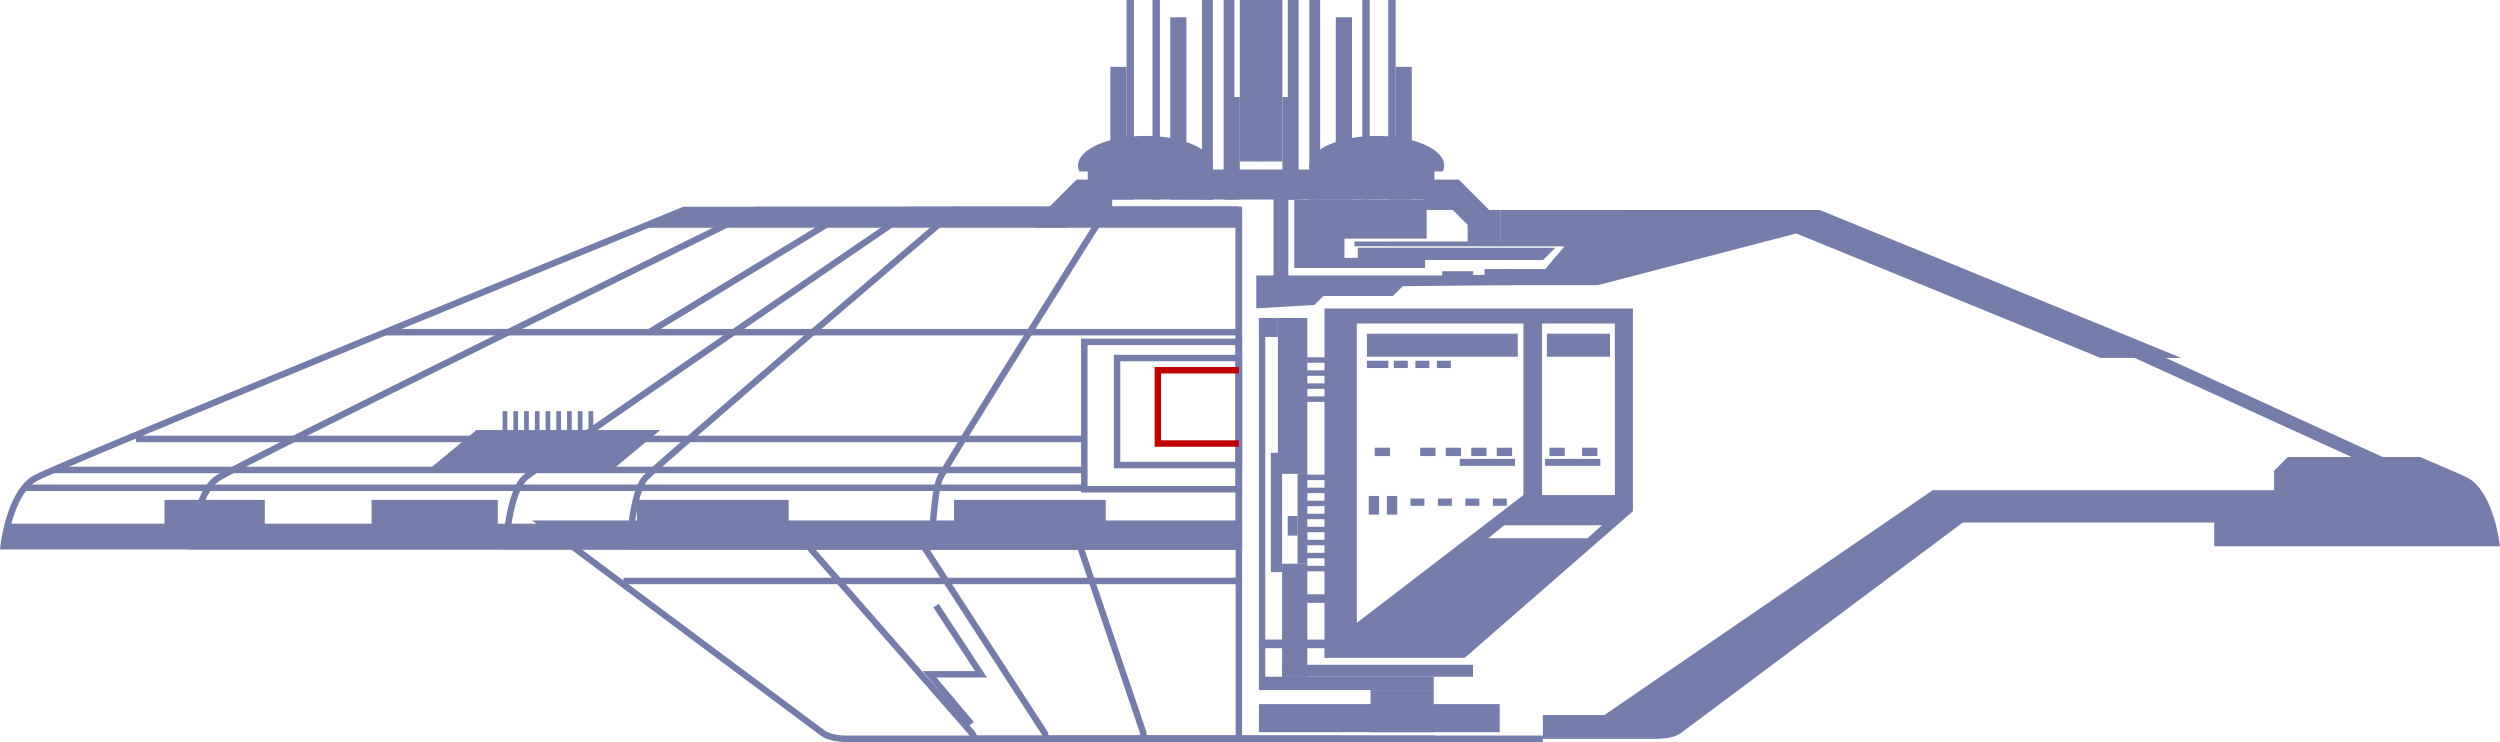 <?xml version="1.0" encoding="utf-8"?>
<!-- Generator: Adobe Illustrator 12.0.0, SVG Export Plug-In . SVG Version: 6.00 Build 51448)  -->
<!DOCTYPE svg PUBLIC "-//W3C//DTD SVG 1.1//EN" "http://www.w3.org/Graphics/SVG/1.1/DTD/svg11.dtd">
<svg  version="1.1" id="Layer_1" xmlns="http://www.w3.org/2000/svg" xmlns:xlink="http://www.w3.org/1999/xlink" width="1025.479" height="304.37"
	 viewBox="0 0 1025.479 304.37" overflow="visible" enable-background="new 0 0 1025.479 304.37" xml:space="preserve">
<g>
	<path fill="none" stroke="#767DAB" stroke-width="2.654" d="M508.172,214.804H222.248l114.997,85.725c0,0,2.811,2.515,9.764,2.515
		h161.164V214.804z"/>
	<path fill="none" stroke="#767DAB" stroke-width="2.654" d="M508.172,86.136H280.538c0,0-255.273,104.021-265.977,109.966
		c-10.704,5.947-13.083,27.959-13.083,27.959h506.693V86.136z"/>
	<g>
		<path fill="none" stroke="#767DAB" stroke-width="2.654" d="M323.495,214.804l75.019,85.725c0,0,1.833,2.515,1.061,2.515h233.294
			"/>
		<polyline fill="none" stroke="#767DAB" stroke-width="2.654" points="398.414,296.967 381.276,276.595 402.414,276.595 
			383.942,248.413 		"/>
	</g>
	<path fill="none" stroke="#767DAB" stroke-width="2.654" d="M372.873,214.804l55.521,85.725c0,0,1.357,2.515-0.594,2.515h160.744"
		/>
	<path fill="none" stroke="#767DAB" stroke-width="2.654" d="M439.886,214.804l29.061,85.725c0,0,0.709,2.515-2.843,2.515h84.133"
		/>
	<path fill="none" stroke="#767DAB" stroke-width="2.654" d="M508.172,86.136H310.171c0,0-211.672,104.021-220.771,109.966
		c-9.098,5.947-11.121,27.959-11.121,27.959h429.893"/>
	<path fill="none" stroke="#767DAB" stroke-width="2.654" d="M508.172,86.136H392.009c0,0-121.988,104.021-127.326,109.966
		c-5.337,5.947-6.522,27.959-6.522,27.959h250.011"/>
	<path fill="none" stroke="#767DAB" stroke-width="2.654" d="M508.172,86.136h-133.95c0,0-152.604,104.021-159.004,109.966
		c-6.4,5.947-7.819,27.959-7.819,27.959h300.772"/>
	<path fill="none" stroke="#767DAB" stroke-width="2.654" d="M508.172,86.136h-54.401c0,0-65.436,104.021-68.18,109.966
		c-2.745,5.947-3.354,27.959-3.354,27.959h125.936"/>
	<line fill="none" stroke="#767DAB" stroke-width="2.654" x1="508.172" y1="86.137" x2="508.172" y2="224.061"/>
	<line fill="none" stroke="#767DAB" stroke-width="2.654" x1="157.97" y1="136.26" x2="508.172" y2="136.26"/>
	<g>
		<line fill="none" stroke="#767DAB" stroke-width="2.654" x1="444.775" y1="180.043" x2="55.771" y2="180.043"/>
	</g>
	<line fill="none" stroke="#767DAB" stroke-width="2.654" x1="255.745" y1="238.304" x2="508.172" y2="238.304"/>
	<rect x="444.775" y="140.231" fill="none" stroke="#767DAB" stroke-width="2.654" width="63.396" height="60.453"/>
	<rect x="458.204" y="146.866" fill="none" stroke="#767DAB" stroke-width="2.654" width="49.968" height="43.907"/>
	<path fill="#767DAB" d="M805.117,214.34h103.142v9.721h117.221c0.004,0-2.376-22.012-13.08-27.959
		c-1.608-0.894-8.742-4.003-19.694-8.638h-54.254l-5.64,5.641v7.963H792.793l-134.709,92.239h-25.216v9.736h17.333h29.745
		c6.955,0,9.768-2.516,9.768-2.516L805.117,214.34z"/>
	<path fill="#767DAB" d="M616.841,116.955h38.628l81.319-21.185c0,0,61.14,24.914,124.831,51.052h33.086
		c-71.219-29.283-148.283-60.686-148.283-60.686h-65.861l-64.946-0.035v12.938h-60.052v1.982l86.152,0.066l-7.867,9.279h-16.867
		v6.588"/>
	<line fill="none" stroke="#767DAB" stroke-width="5.309" x1="875.221" y1="143.705" x2="976.342" y2="189.924"/>
	<rect x="560.703" y="136.866" fill="#767DAB" width="61.88" height="9.456"/>
	<rect x="634.527" y="136.866" fill="#767DAB" width="25.88" height="9.456"/>
	<rect x="560.703" y="147.98" fill="#767DAB" width="8.793" height="2.986"/>
	<rect x="571.735" y="147.98" fill="#767DAB" width="5.724" height="2.986"/>
	<rect x="578.56" y="204.496" fill="#767DAB" width="5.724" height="2.986"/>
	<rect x="589.829" y="204.496" fill="#767DAB" width="5.723" height="2.986"/>
	<rect x="601.096" y="204.496" fill="#767DAB" width="5.724" height="2.986"/>
	<rect x="612.365" y="204.496" fill="#767DAB" width="5.723" height="2.986"/>
	<rect x="580.569" y="147.98" fill="#767DAB" width="5.724" height="2.986"/>
	<rect x="589.403" y="147.98" fill="#767DAB" width="5.724" height="2.986"/>
	<rect x="563.907" y="183.651" fill="#767DAB" width="6.291" height="3.429"/>
	<rect x="582.549" y="183.651" fill="#767DAB" width="6.291" height="3.429"/>
	<rect x="593.016" y="183.651" fill="#767DAB" width="6.29" height="3.429"/>
	<rect x="603.481" y="183.651" fill="#767DAB" width="6.291" height="3.429"/>
	<rect x="613.948" y="183.651" fill="#767DAB" width="6.29" height="3.429"/>
	<rect x="635.564" y="183.651" fill="#767DAB" width="6.29" height="3.429"/>
	<rect x="648.945" y="183.651" fill="#767DAB" width="6.29" height="3.429"/>
	<g>
		<g>
			<path fill="#767DAB" d="M543.285,126.525V269.86h57.511l69.014-60.166v-83.169H543.285z M556.555,255.482V132.718h68.35v70.34
				L556.555,255.482z M651.228,220.755h-40.7l6.472-5.309h40.131L651.228,220.755z M662.398,203.059h-29.861v-70.34h29.861V203.059z
				"/>
		</g>
	</g>
	<rect x="598.791" y="188.225" fill="#767DAB" width="22.646" height="2.859"/>
	<rect x="633.789" y="188.225" fill="#767DAB" width="22.645" height="2.859"/>
	<rect x="568.877" y="203.437" fill="#767DAB" width="4.252" height="7.655"/>
	<rect x="561.436" y="203.437" fill="#767DAB" width="4.252" height="7.655"/>
	<rect x="517.183" fill="#767DAB" width="8.848" height="66.246"/>
	<rect x="528.244" fill="#767DAB" width="4.424" height="81.843"/>
	<rect x="537.091" fill="#767DAB" width="4.425" height="81.843"/>
	<rect x="558.795" fill="#767DAB" width="3.042" height="81.843"/>
	<rect x="569.44" fill="#767DAB" width="3.042" height="81.843"/>
	<rect x="547.93" y="7.079" fill="#767DAB" width="6.635" height="74.765"/>
	<rect x="572.482" y="27.429" fill="#767DAB" width="6.634" height="54.415"/>
	<g>
		<path fill="#767DAB" d="M591.834,70.341c0.363-0.787,0.555-1.6,0.555-2.434c0-6.719-12.379-12.166-27.649-12.166
			c-15.27,0-27.648,5.447-27.648,12.166c0,0.833,0.191,1.647,0.555,2.434H591.834z"/>
		<rect x="537.091" y="68.461" fill="#767DAB" width="51.316" height="13.382"/>
	</g>
	<rect x="517.183" y="69.547" fill="#767DAB" width="31.409" height="12.296"/>
	<rect x="526.031" y="39.815" fill="#767DAB" width="4.866" height="42.028"/>
	<rect x="508.556" fill="#767DAB" width="8.848" height="66.246"/>
	<rect x="501.919" fill="#767DAB" width="4.424" height="81.843"/>
	<rect x="493.071" fill="#767DAB" width="4.424" height="81.843"/>
	<rect x="472.75" fill="#767DAB" width="3.042" height="81.843"/>
	<rect x="462.105" fill="#767DAB" width="3.042" height="81.843"/>
	<rect x="480.021" y="7.079" fill="#767DAB" width="6.635" height="74.765"/>
	<rect x="455.47" y="27.429" fill="#767DAB" width="6.635" height="54.415"/>
	<g>
		<path fill="#767DAB" d="M442.752,70.341c-0.363-0.787-0.555-1.6-0.555-2.434c0-6.719,12.378-12.166,27.649-12.166
			s27.649,5.447,27.649,12.166c0,0.833-0.192,1.647-0.555,2.434H442.752z"/>
		<rect x="446.179" y="68.461" fill="#767DAB" width="51.316" height="13.382"/>
	</g>
	<rect x="485.994" y="69.547" fill="#767DAB" width="31.41" height="12.296"/>
	<rect x="503.689" y="39.815" fill="#767DAB" width="4.867" height="42.028"/>
	<rect x="522.38" y="78.636" fill="#767DAB" width="6.084" height="46.451"/>
	<polygon fill="#767DAB" points="588.408,73.659 598.362,73.659 610.804,86.101 615.615,86.101 615.615,99.871 602.011,99.871 
		602.011,92.239 595.874,86.101 583.762,86.101 583.762,77.309 	"/>
	<polygon fill="#767DAB" points="451.559,73.659 441.605,73.659 429.163,86.101 424.352,86.101 424.352,93.421 437.955,93.421 
		437.955,92.239 444.093,86.101 456.204,86.101 456.204,77.309 	"/>
	<polygon fill="#767DAB" points="515.328,113.004 515.328,126.473 539.152,125.087 542.821,121.417 571.365,121.417 
		575.379,117.402 621.362,116.955 619.349,110.366 608.947,110.366 608.947,112.785 604.274,112.785 604.274,111.251 
		591.568,111.251 591.568,113.004 	"/>
	<polygon fill="#767DAB" points="530.897,81.843 530.897,109.937 584.558,109.937 584.558,106.651 632.972,106.651 638.011,101.612 
		556.955,101.612 556.955,105.774 551.479,105.774 551.479,97.888 585.214,97.888 585.214,86.101 585.214,81.843 	"/>
	<path fill="#767DAB" d="M667,86.101"/>
	<rect x="524.178" y="130.451" fill="#767DAB" width="12.094" height="63.924"/>
	<rect x="516.403" y="130.451" fill="#767DAB" width="7.775" height="7.774"/>
	<rect x="516.403" y="130.451" fill="#767DAB" width="2.593" height="149.729"/>
	<rect x="516.403" y="277.589" fill="#767DAB" width="71.699" height="5.471"/>
	<rect x="562.186" y="283.06" fill="#767DAB" width="25.916" height="17.277"/>
	<rect x="516.403" y="288.819" fill="#767DAB" width="98.765" height="11.518"/>
	<rect x="525.906" y="272.694" fill="#767DAB" width="78.319" height="4.895"/>
	<rect x="525.906" y="231.23" fill="#767DAB" width="10.366" height="46.358"/>
	<rect x="521.299" y="185.735" fill="#767DAB" width="4.606" height="48.95"/>
	<rect x="532.241" y="194.375" fill="#767DAB" width="4.031" height="36.855"/>
	<rect x="528.21" y="211.651" fill="#767DAB" width="4.03" height="8.062"/>
	<rect x="533.387" y="146.556" fill="#767DAB" width="11.729" height="2.243"/>
	<rect x="533.387" y="151.904" fill="#767DAB" width="11.729" height="2.244"/>
	<rect x="533.387" y="157.251" fill="#767DAB" width="11.729" height="2.244"/>
	<rect x="533.387" y="162.599" fill="#767DAB" width="11.729" height="2.244"/>
	<rect x="533.387" y="194.685" fill="#767DAB" width="11.729" height="2.243"/>
	<rect x="533.387" y="200.032" fill="#767DAB" width="11.729" height="2.243"/>
	<rect x="533.387" y="205.38" fill="#767DAB" width="11.729" height="2.243"/>
	<rect x="533.387" y="210.728" fill="#767DAB" width="11.729" height="2.243"/>
	<rect x="533.387" y="216.075" fill="#767DAB" width="11.729" height="2.243"/>
	<rect x="533.387" y="221.423" fill="#767DAB" width="11.729" height="2.243"/>
	<rect x="533.387" y="226.771" fill="#767DAB" width="11.729" height="2.243"/>
	<rect x="533.387" y="232.118" fill="#767DAB" width="11.729" height="2.243"/>
	<rect x="516.403" y="262.34" fill="#767DAB" width="30.862" height="3.539"/>
	<rect x="532.224" y="243.759" fill="#767DAB" width="15.041" height="3.54"/>
	<polyline fill="none" stroke="#BF0000" stroke-width="2.654" points="508.172,181.933 474.946,181.933 474.946,151.874 
		508.172,151.874 	"/>
	<rect x="67.49" y="205.049" fill="#767DAB" width="41.143" height="19.012"/>
	<rect x="152.43" y="205.049" fill="#767DAB" width="51.76" height="19.012"/>
	<rect x="261.258" y="205.049" fill="#767DAB" width="62.237" height="19.012"/>
	<rect x="391.322" y="205.049" fill="#767DAB" width="62.237" height="19.012"/>
	<polygon fill="#767DAB" points="508.172,214.804 3.291,214.804 1.479,224.061 508.172,224.061 	"/>
	<polygon fill="#767DAB" points="249.597,194.025 174.176,194.025 195.411,176.403 270.832,176.403 	"/>
	<rect x="206.16" y="168.649" fill="#767DAB" width="1.938" height="10.924"/>
	<rect x="210.566" y="168.649" fill="#767DAB" width="1.938" height="10.924"/>
	<rect x="214.972" y="168.649" fill="#767DAB" width="1.938" height="10.924"/>
	<rect x="219.378" y="168.649" fill="#767DAB" width="1.938" height="10.924"/>
	<rect x="223.784" y="168.649" fill="#767DAB" width="1.938" height="10.924"/>
	<rect x="228.19" y="168.649" fill="#767DAB" width="1.938" height="10.924"/>
	<rect x="232.596" y="168.649" fill="#767DAB" width="1.938" height="10.924"/>
	<rect x="237.002" y="168.649" fill="#767DAB" width="1.938" height="10.924"/>
	<rect x="241.408" y="168.649" fill="#767DAB" width="1.938" height="10.924"/>
	<line fill="none" stroke="#767DAB" stroke-width="2.654" x1="266.343" y1="136.26" x2="348.852" y2="86.136"/>
	<polygon fill="#767DAB" points="262.675,93.421 509.405,93.421 509.405,84.904 280.538,86.136 	"/>
	<line fill="none" stroke="#767DAB" stroke-width="2.654" x1="21.848" y1="192.774" x2="444.775" y2="192.774"/>
	<line fill="none" stroke="#767DAB" stroke-width="2.654" x1="10.005" y1="200.081" x2="444.775" y2="200.081"/>
</g>
</svg>
